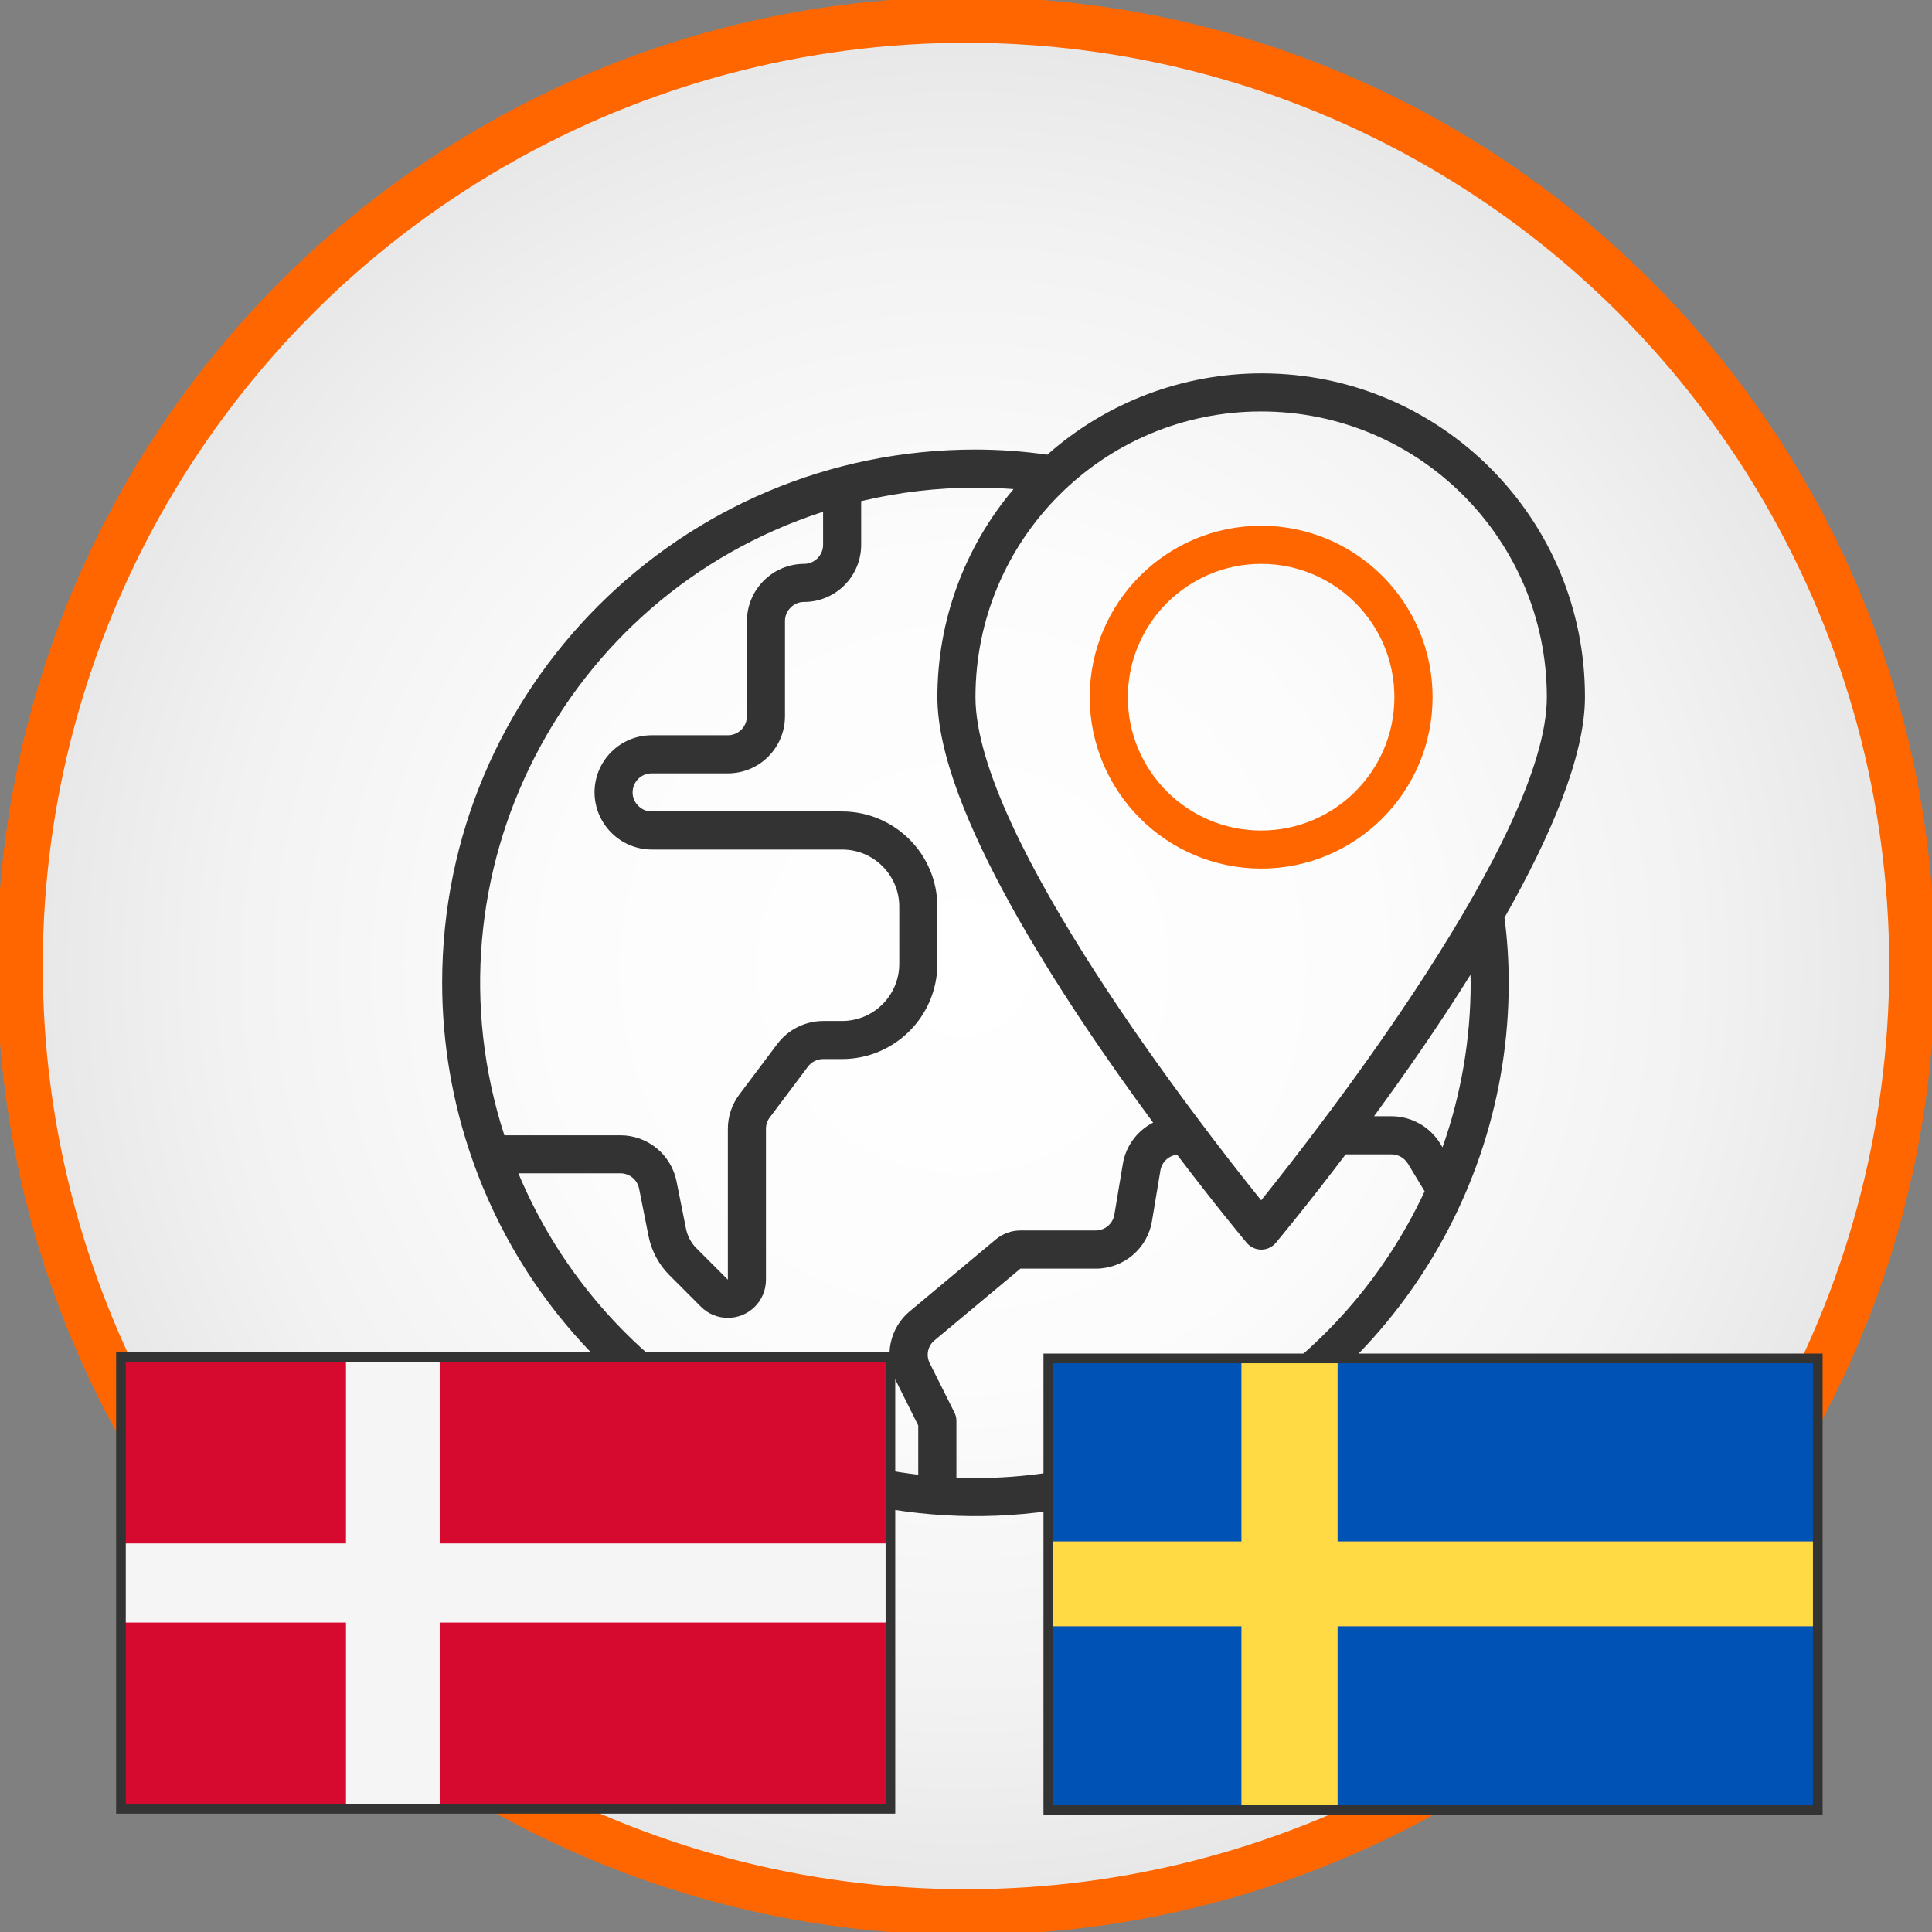 <?xml version="1.0" encoding="utf-8"?>
<!-- Generator: Adobe Illustrator 16.0.0, SVG Export Plug-In . SVG Version: 6.00 Build 0)  -->
<!DOCTYPE svg PUBLIC "-//W3C//DTD SVG 1.1//EN" "http://www.w3.org/Graphics/SVG/1.1/DTD/svg11.dtd">
<svg version="1.1" id="Vrstva_1" xmlns="http://www.w3.org/2000/svg" xmlns:xlink="http://www.w3.org/1999/xlink" x="0px" y="0px"
	 width="100px" height="100px" viewBox="0 0 100 100" enable-background="new 0 0 100 100" xml:space="preserve">
<rect x="0" y="0" width="100" height="100" fill="#808080" stroke="none"/>
<g>
	<g>
		<g>
			<g>
				<defs>
					<path id="SVGID_1_" d="M1.028,50c0,27.047,21.925,48.973,48.972,48.973c27.045,0,48.971-21.926,48.971-48.973
						C98.971,22.955,77.045,1.03,50,1.03C22.954,1.03,1.028,22.955,1.028,50"/>
				</defs>
				<clipPath id="SVGID_2_">
					<use xlink:href="#SVGID_1_"  overflow="visible"/>
				</clipPath>
				
					<radialGradient id="SVGID_3_" cx="-296.77" cy="-250.085" r="0.869" gradientTransform="matrix(57.654 0 0 57.654 17159.938 14468.393)" gradientUnits="userSpaceOnUse">
					<stop  offset="0" style="stop-color:#FFFFFF"/>
					<stop  offset="0.421" style="stop-color:#FCFCFC"/>
					<stop  offset="0.754" style="stop-color:#F2F2F2"/>
					<stop  offset="1" style="stop-color:#E5E5E5"/>
				</radialGradient>
				<rect x="1.028" y="1.03" clip-path="url(#SVGID_2_)" fill="url(#SVGID_3_)" width="97.943" height="97.942"/>
			</g>
		</g>
	</g>
</g>
<g>
	<g>
		<g>
			<g>
				<defs>
					<rect id="SVGID_4_" width="100" height="100"/>
				</defs>
				<clipPath id="SVGID_5_">
					<use xlink:href="#SVGID_4_"  overflow="visible"/>
				</clipPath>
				<circle clip-path="url(#SVGID_5_)" fill="none" stroke="#FF6600" stroke-width="2.37" cx="50" cy="50.001" r="48.971"/>
			</g>
		</g>
	</g>
	<g>
		<g>
			<g>
				<defs>
					<rect id="SVGID_6_" width="100" height="100"/>
				</defs>
				<clipPath id="SVGID_7_">
					<use xlink:href="#SVGID_6_"  overflow="visible"/>
				</clipPath>
				<path clip-path="url(#SVGID_7_)" fill="#FF6600" d="M65.277,29.185c3.812,0,6.897,3.09,6.897,6.9
					c0,3.812-3.089,6.902-6.897,6.902c-3.813,0-6.9-3.09-6.9-6.902C58.382,32.277,61.468,29.189,65.277,29.185 M65.277,44.958
					c4.898,0,8.873-3.972,8.873-8.873c0-4.899-3.975-8.873-8.873-8.873c-4.9,0-8.873,3.974-8.873,8.873
					C56.41,40.983,60.38,44.952,65.277,44.958"/>
			</g>
		</g>
	</g>
	<g>
		<g>
			<g>
				<defs>
					<rect id="SVGID_8_" width="100" height="100"/>
				</defs>
				<clipPath id="SVGID_9_">
					<use xlink:href="#SVGID_8_"  overflow="visible"/>
				</clipPath>
				<path clip-path="url(#SVGID_9_)" fill="#333333" d="M76.121,50.874c0.001,2.899-0.491,5.778-1.457,8.511l-0.116-0.191
					c-0.54-0.879-1.495-1.416-2.526-1.418h-0.903c1.59-2.17,3.354-4.696,4.991-7.321C76.109,50.596,76.121,50.73,76.121,50.874
					 M50.49,76.505c-0.331,0-0.659-0.013-0.986-0.022v-2.934c0.001-0.154-0.035-0.305-0.104-0.441l-1.276-2.547
					c-0.208-0.408-0.102-0.906,0.255-1.191l4.438-3.705h3.896c1.446,0.004,2.684-1.043,2.915-2.473l0.437-2.623
					c0.078-0.43,0.431-0.756,0.861-0.801c1.952,2.576,3.407,4.326,3.6,4.556c0.348,0.418,0.971,0.476,1.389,0.127
					c0.045-0.038,0.088-0.08,0.125-0.127c0.191-0.229,1.65-1.986,3.611-4.574h2.375c0.342,0.001,0.66,0.181,0.842,0.472l0.871,1.44
					C69.529,70.705,60.465,76.495,50.49,76.505 M26.83,60.73h5.284c0.471,0.002,0.875,0.334,0.966,0.795l0.492,2.472
					c0.155,0.761,0.529,1.457,1.077,2.006l1.628,1.63c0.769,0.771,2.018,0.773,2.789,0.006c0.372-0.369,0.58-0.871,0.58-1.396v-7.81
					c-0.002-0.214,0.067-0.423,0.197-0.593l1.972-2.627c0.187-0.249,0.478-0.396,0.788-0.397h0.985
					c2.722-0.004,4.926-2.209,4.93-4.928V46.93c-0.004-2.721-2.208-4.926-4.93-4.929H33.73c-0.266,0.001-0.52-0.108-0.702-0.302
					c-0.184-0.18-0.287-0.428-0.284-0.685c0-0.544,0.441-0.985,0.986-0.985h3.943c1.634,0,2.958-1.324,2.958-2.958v-4.929
					c-0.001-0.266,0.107-0.519,0.301-0.701c0.18-0.184,0.427-0.287,0.685-0.284c1.633,0,2.957-1.325,2.957-2.958v-2.26
					c1.938-0.462,3.923-0.696,5.916-0.697c0.673,0,1.324,0.025,1.972,0.073c-2.547,3.011-3.944,6.828-3.943,10.771
					c0,5.817,6.449,15.623,11.167,22.021c-0.834,0.424-1.418,1.218-1.568,2.139l-0.438,2.623c-0.078,0.473-0.488,0.818-0.969,0.82
					h-3.895c-0.461,0-0.908,0.162-1.267,0.457l-4.429,3.701c-1.071,0.866-1.387,2.367-0.76,3.598l1.168,2.336v2.55
					C38.323,75.248,30.41,69.286,26.83,60.73 M42.603,26.489v1.71c0,0.544-0.441,0.986-0.985,0.986
					c-1.63,0.008-2.95,1.327-2.958,2.957v4.929c0,0.544-0.441,0.986-0.986,0.986H33.73c-1.634,0-2.957,1.324-2.957,2.957
					c0.008,1.63,1.327,2.95,2.957,2.958h9.858c1.634,0,2.958,1.324,2.958,2.958v2.958c0,1.633-1.325,2.958-2.958,2.958h-0.985
					c-0.93,0.006-1.805,0.442-2.367,1.185l-1.971,2.625c-0.385,0.515-0.593,1.14-0.591,1.78v7.801l-1.626-1.627
					c-0.273-0.272-0.461-0.625-0.539-1.004l-0.493-2.465c-0.279-1.381-1.492-2.377-2.902-2.379h-6.009
					c-4.36-13.458,3.016-27.904,16.474-32.265C42.586,26.494,42.595,26.491,42.603,26.489 M80.064,36.085
					c0,7.189-11.67,22.171-14.787,26.043C62.16,58.257,50.49,43.282,50.49,36.085c0-8.167,6.619-14.788,14.787-14.788
					C73.443,21.298,80.064,27.918,80.064,36.085 M82.037,36.085c0.015-9.24-7.463-16.744-16.704-16.759
					c-4.099-0.007-8.058,1.491-11.124,4.209c-1.232-0.176-2.477-0.264-3.719-0.266c-15.24-0.004-27.599,12.346-27.604,27.586
					c-0.001,3.146,0.536,6.269,1.587,9.23c0.008,0.021,0.012,0.039,0.019,0.061c5.127,14.354,20.921,21.84,35.277,16.715
					c10.984-3.922,18.318-14.324,18.322-25.987c-0.001-1.129-0.072-2.257-0.22-3.375C80.252,43.307,82.037,39.142,82.037,36.085"/>
			</g>
		</g>
	</g>
</g>
<g>
	<rect x="54.3" y="70.27" fill="#0052B4" width="39.749" height="23.355"/>
	<polygon fill="#FFDA44" points="69.234,70.27 64.257,70.27 64.257,79.784 54.3,79.784 54.3,84.176 64.257,84.176 64.257,93.689 
		69.234,93.689 69.234,84.176 94.127,84.176 94.127,79.784 69.234,79.784 	"/>
	
		<rect x="54.221" y="70.247" fill="none" stroke="#7B7B7A" stroke-width="0.2" stroke-miterlimit="10" width="39.828" height="23.378"/>
</g>
<rect x="54.26" y="70.311" fill="none" stroke="#333333" stroke-width="0.5" stroke-miterlimit="10" width="39.828" height="23.379"/>
<path fill="#D60A2E" d="M6.26,70.216h39.828v23.439H6.26V70.216z"/>
<path fill="#F5F5F5" d="M46.088,79.888H22.759v-9.672h-4.851v9.672H6.26v4.095h11.648v9.673h4.851v-9.673h23.329V79.888z"/>
<rect x="6.26" y="70.245" fill="none" stroke="#333333" stroke-width="0.5" stroke-miterlimit="10" width="39.828" height="23.379"/>
</svg>
